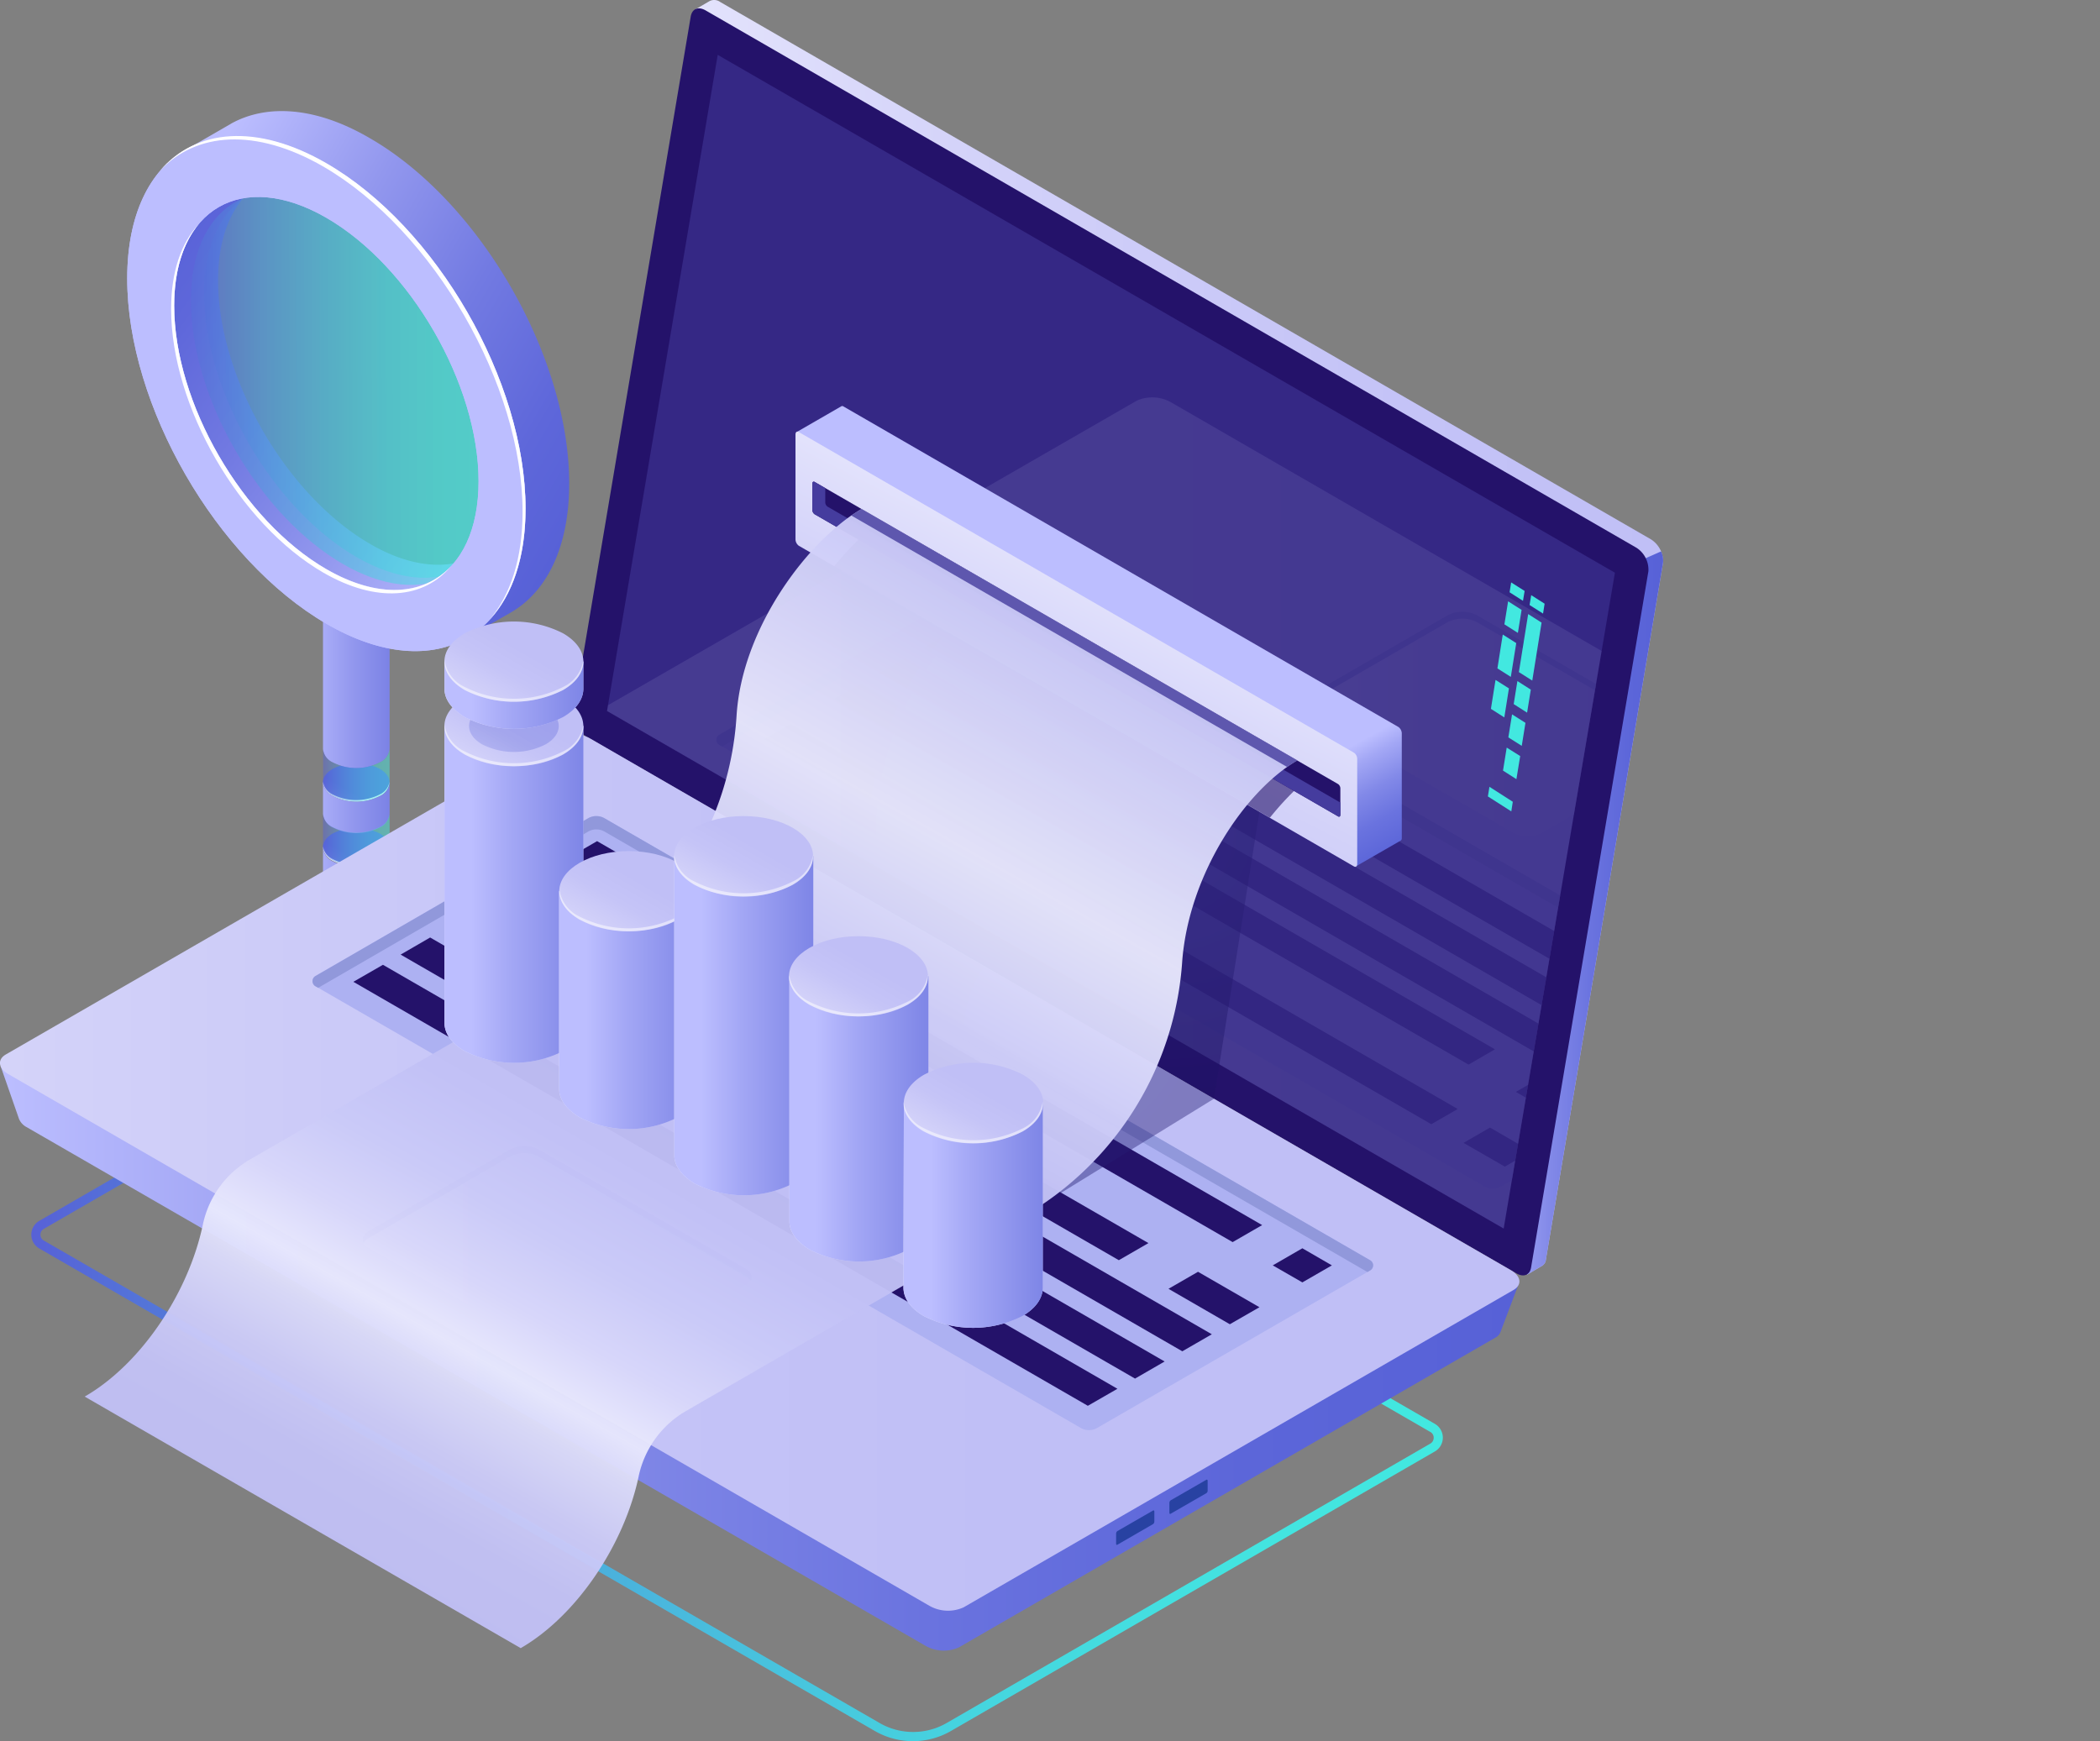 <svg xmlns="http://www.w3.org/2000/svg" xmlns:xlink="http://www.w3.org/1999/xlink" viewBox="0 0 255.38 211.78"><rect x="0" y="0" width="255.38" height="211.78" fill="#808080" stroke="none"/><defs><style>.cls-1{fill:none;}.cls-2{fill:url(#Áåçûìÿííûé_ãðàäèåíò_18);}.cls-3,.cls-42{fill:#fff;}.cls-4{fill:url(#Áåçûìÿííûé_ãðàäèåíò_18-2);}.cls-5{fill:url(#Áåçûìÿííûé_ãðàäèåíò_18-3);}.cls-6{fill:url(#Áåçûìÿííûé_ãðàäèåíò_18-4);}.cls-13,.cls-7,.cls-8,.cls-9{opacity:0.48;}.cls-7{fill:url(#Áåçûìÿííûé_ãðàäèåíò_15);}.cls-8{fill:url(#Áåçûìÿííûé_ãðàäèåíò_15-2);}.cls-9{fill:url(#Áåçûìÿííûé_ãðàäèåíò_15-3);}.cls-10{fill:url(#Áåçûìÿííûé_ãðàäèåíò_18-5);}.cls-11{fill:url(#Áåçûìÿííûé_ãðàäèåíò_18-6);}.cls-12,.cls-42{opacity:0.5;}.cls-12{fill:url(#Áåçûìÿííûé_ãðàäèåíò_15-4);}.cls-13{fill:url(#Áåçûìÿííûé_ãðàäèåíò_15-5);}.cls-14{fill:#bcbeff;}.cls-15{fill:url(#Áåçûìÿííûé_ãðàäèåíò_19);}.cls-16{fill:url(#Áåçûìÿííûé_ãðàäèåíò_3);}.cls-17{fill:url(#Áåçûìÿííûé_ãðàäèåíò_24);}.cls-18,.cls-35{fill:#24126a;}.cls-19{opacity:0.51;}.cls-20,.cls-37{fill:#453c9e;}.cls-21{fill:url(#Áåçûìÿííûé_ãðàäèåíò_24-2);}.cls-22{fill:url(#Áåçûìÿííûé_ãðàäèåíò_3-2);}.cls-23{fill:#2842a2;}.cls-24{fill:#adb1f2;}.cls-25{fill:#9198db;}.cls-26{fill:url(#Áåçûìÿííûé_ãðàäèåíò_3-3);}.cls-27{opacity:0.11;}.cls-28{clip-path:url(#clip-path);}.cls-29{fill:url(#Áåçûìÿííûé_ãðàäèåíò_3-4);}.cls-30{fill:url(#Áåçûìÿííûé_ãðàäèåíò_3-5);}.cls-31,.cls-32{opacity:0.42;}.cls-31{fill:url(#Áåçûìÿííûé_ãðàäèåíò_25);}.cls-32{fill:url(#Áåçûìÿííûé_ãðàäèåíò_25-2);}.cls-33{fill:url(#Áåçûìÿííûé_ãðàäèåíò_424);}.cls-34{fill:url(#Áåçûìÿííûé_ãðàäèåíò_3-6);}.cls-35{opacity:0.6;}.cls-36{opacity:0.96;fill:url(#Áåçûìÿííûé_ãðàäèåíò_22);}.cls-37{opacity:0.8;}.cls-38{fill:url(#Áåçûìÿííûé_ãðàäèåíò_115);}.cls-39{fill:url(#Áåçûìÿííûé_ãðàäèåíò_24-3);}.cls-40{fill:url(#Áåçûìÿííûé_ãðàäèåíò_3-7);}.cls-41{opacity:0.3;fill:url(#Áåçûìÿííûé_ãðàäèåíò_24-4);}.cls-43{fill:url(#Áåçûìÿííûé_ãðàäèåíò_115-2);}.cls-44{fill:url(#Áåçûìÿííûé_ãðàäèåíò_24-5);}.cls-45{fill:url(#Áåçûìÿííûé_ãðàäèåíò_3-8);}.cls-46{fill:url(#Áåçûìÿííûé_ãðàäèåíò_115-3);}.cls-47{fill:url(#Áåçûìÿííûé_ãðàäèåíò_24-6);}.cls-48{fill:url(#Áåçûìÿííûé_ãðàäèåíò_3-9);}.cls-49{fill:url(#Áåçûìÿííûé_ãðàäèåíò_115-4);}.cls-50{fill:url(#Áåçûìÿííûé_ãðàäèåíò_24-7);}.cls-51{fill:url(#Áåçûìÿííûé_ãðàäèåíò_3-10);}.cls-52{fill:url(#Áåçûìÿííûé_ãðàäèåíò_115-5);}.cls-53{fill:url(#Áåçûìÿííûé_ãðàäèåíò_24-8);}.cls-54{fill:url(#Áåçûìÿííûé_ãðàäèåíò_3-11);}.cls-55{fill:url(#Áåçûìÿííûé_ãðàäèåíò_115-6);}.cls-56{fill:url(#Áåçûìÿííûé_ãðàäèåíò_24-9);}.cls-57{fill:url(#Áåçûìÿííûé_ãðàäèåíò_3-12);}.cls-58{fill:#42e8e0;}</style><linearGradient id="Áåçûìÿííûé_ãðàäèåíò_18" x1="877.4" y1="1050.71" x2="884.01" y2="1050.71" gradientTransform="matrix(-0.87, 0.5, 1, 0.58, -244.69, -951.86)" gradientUnits="userSpaceOnUse"><stop offset="0" stop-color="#5761d7"/><stop offset="0.16" stop-color="#5e67da"/><stop offset="0.41" stop-color="#727ae2"/><stop offset="0.69" stop-color="#9297ee"/><stop offset="1" stop-color="#bcbeff"/></linearGradient><linearGradient id="Áåçûìÿííûé_ãðàäèåíò_18-2" x1="885.26" y1="1057.52" x2="891.88" y2="1057.52" xlink:href="#Áåçûìÿííûé_ãðàäèåíò_18"/><linearGradient id="Áåçûìÿííûé_ãðàäèåíò_18-3" x1="893.27" y1="1064.45" x2="899.88" y2="1064.45" xlink:href="#Áåçûìÿííûé_ãðàäèåíò_18"/><linearGradient id="Áåçûìÿííûé_ãðàäèåíò_18-4" x1="634.08" y1="101.34" x2="656.22" y2="101.34" gradientTransform="matrix(-1, 0, 0, 1, 692.31, 0)" xlink:href="#Áåçûìÿííûé_ãðàäèåíò_18"/><linearGradient id="Áåçûìÿííûé_ãðàäèåíò_15" x1="644.94" y1="94.29" x2="653.04" y2="94.29" gradientTransform="matrix(-1, 0, 0, 1, 692.31, 0)" gradientUnits="userSpaceOnUse"><stop offset="0" stop-color="#42e8e0"/><stop offset="0.15" stop-color="#43e3e0"/><stop offset="0.33" stop-color="#45d5df"/><stop offset="0.52" stop-color="#49bddd"/><stop offset="0.72" stop-color="#4e9cdb"/><stop offset="0.93" stop-color="#5472d8"/><stop offset="1" stop-color="#5761d7"/></linearGradient><linearGradient id="Áåçûìÿííûé_ãðàäèåíò_15-2" x1="644.94" y1="102.16" x2="653.04" y2="102.16" xlink:href="#Áåçûìÿííûé_ãðàäèåíò_15"/><linearGradient id="Áåçûìÿííûé_ãðàäèåíò_15-3" x1="644.94" y1="110.17" x2="653.04" y2="110.17" xlink:href="#Áåçûìÿííûé_ãðàäèåíò_15"/><linearGradient id="Áåçûìÿííûé_ãðàäèåíò_18-5" x1="619.92" y1="59.69" x2="672.24" y2="29.35" gradientTransform="matrix(-1, 0, 0, 1, 692.31, 0)" xlink:href="#Áåçûìÿííûé_ãðàäèåíò_18"/><linearGradient id="Áåçûìÿííûé_ãðàäèåíò_18-6" x1="677.3" y1="32.79" x2="630.18" y2="67.28" gradientTransform="matrix(-1, 0, 0, 1, 692.31, 0)" xlink:href="#Áåçûìÿííûé_ãðàäèåíò_18"/><linearGradient id="Áåçûìÿííûé_ãðàäèåíò_15-4" x1="632.09" y1="47.24" x2="669.11" y2="47.24" gradientTransform="matrix(-0.87, -0.5, -0.5, 0.87, 628.76, 331.64)" xlink:href="#Áåçûìÿííûé_ãðàäèåíò_15"/><linearGradient id="Áåçûìÿííûé_ãðàäèåíò_15-5" x1="630.48" y1="46.37" x2="667.5" y2="46.37" gradientTransform="matrix(-0.87, -0.5, -0.5, 0.87, 628.54, 330.72)" xlink:href="#Áåçûìÿííûé_ãðàäèåíò_15"/><linearGradient id="Áåçûìÿííûé_ãðàäèåíò_19" x1="3.81" y1="161.87" x2="175.45" y2="161.87" gradientUnits="userSpaceOnUse"><stop offset="0" stop-color="#5761d7"/><stop offset="0.07" stop-color="#5472d8"/><stop offset="0.28" stop-color="#4e9cdb"/><stop offset="0.48" stop-color="#49bddd"/><stop offset="0.67" stop-color="#45d5df"/><stop offset="0.85" stop-color="#43e3e0"/><stop offset="1" stop-color="#42e8e0"/></linearGradient><linearGradient id="Áåçûìÿííûé_ãðàäèåíò_3" x1="-1348.68" y1="77.5" x2="-1217.91" y2="77.5" gradientTransform="matrix(-1, 0, 0, 1, -1146.42, 0)" gradientUnits="userSpaceOnUse"><stop offset="0" stop-color="#c0bff6"/><stop offset="0.29" stop-color="#c5c4f7"/><stop offset="0.64" stop-color="#d3d2f9"/><stop offset="1" stop-color="#e9e9fd"/></linearGradient><linearGradient id="Áåçûìÿííûé_ãðàäèåíò_24" x1="-1348.68" y1="111.04" x2="-1326.23" y2="111.04" gradientTransform="matrix(-1, 0, 0, 1, -1146.42, 0)" gradientUnits="userSpaceOnUse"><stop offset="0" stop-color="#5761d7"/><stop offset="0.18" stop-color="#5c66d9"/><stop offset="0.39" stop-color="#6a73df"/><stop offset="0.61" stop-color="#8289e8"/><stop offset="0.85" stop-color="#a3a7f5"/><stop offset="1" stop-color="#bcbeff"/></linearGradient><linearGradient id="Áåçûìÿííûé_ãðàäèåíò_24-2" x1="-1331.16" y1="148.73" x2="-1146.48" y2="148.73" xlink:href="#Áåçûìÿííûé_ãðàäèåíò_24"/><linearGradient id="Áåçûìÿííûé_ãðàäèåíò_3-2" x1="-1269.11" y1="142.58" x2="-1084.32" y2="142.58" xlink:href="#Áåçûìÿííûé_ãðàäèåíò_3"/><linearGradient id="Áåçûìÿííûé_ãðàäèåíò_3-3" x1="-1237.81" y1="153.07" x2="-1190.51" y2="153.07" xlink:href="#Áåçûìÿííûé_ãðàäèåíò_3"/><clipPath id="clip-path"><polygon id="SVGID" class="cls-1" points="87.28 6.67 196.39 69.66 182.86 149.43 73.82 86.48 87.28 6.67"/></clipPath><linearGradient id="Áåçûìÿííûé_ãðàäèåíò_3-4" x1="-1339.7" y1="101.62" x2="-1154.92" y2="101.62" xlink:href="#Áåçûìÿííûé_ãðàäèåíò_3"/><linearGradient id="Áåçûìÿííûé_ãðàäèåíò_3-5" x1="-1351.87" y1="88.06" x2="-1304.57" y2="88.06" xlink:href="#Áåçûìÿííûé_ãðàäèåíò_3"/><radialGradient id="Áåçûìÿííûé_ãðàäèåíò_25" cx="-1277.34" cy="125.4" r="52.97" gradientTransform="matrix(-1, 0, 0, 1, -1146.42, 0)" gradientUnits="userSpaceOnUse"><stop offset="0" stop-color="#2b237c"/><stop offset="1" stop-color="#180d5b"/></radialGradient><radialGradient id="Áåçûìÿííûé_ãðàäèåíò_25-2" cx="-1288.92" cy="101.57" r="40.55" xlink:href="#Áåçûìÿííûé_ãðàäèåíò_25"/><linearGradient id="Áåçûìÿííûé_ãðàäèåíò_424" x1="-1303.52" y1="113.28" x2="-1267.8" y2="48.96" gradientTransform="matrix(-1, 0, 0, 1, -1146.42, 0)" gradientUnits="userSpaceOnUse"><stop offset="0" stop-color="#5761d7"/><stop offset="0.04" stop-color="#5c66d9"/><stop offset="0.09" stop-color="#6a73df"/><stop offset="0.14" stop-color="#8289e8"/><stop offset="0.19" stop-color="#a3a7f5"/><stop offset="0.22" stop-color="#bcbeff"/></linearGradient><linearGradient id="Áåçûìÿííûé_ãðàäèåíò_3-6" x1="-1259.64" y1="113.51" x2="-1283.42" y2="67.03" xlink:href="#Áåçûìÿííûé_ãðàäèåíò_3"/><linearGradient id="Áåçûìÿííûé_ãðàäèåíò_22" x1="-1195.38" y1="197.05" x2="-1270.94" y2="63.17" gradientTransform="matrix(-1, 0, 0, 1, -1146.42, 0)" gradientUnits="userSpaceOnUse"><stop offset="0" stop-color="#c0bff6"/><stop offset="0.08" stop-color="#c3c2f6"/><stop offset="0.13" stop-color="#cccbf8"/><stop offset="0.18" stop-color="#dbdbfb"/><stop offset="0.21" stop-color="#e9e9fd"/><stop offset="0.26" stop-color="#d8d7fa"/><stop offset="0.32" stop-color="#cacaf8"/><stop offset="0.39" stop-color="#c2c1f6"/><stop offset="0.51" stop-color="#c0bff6"/><stop offset="0.62" stop-color="#d0cff9"/><stop offset="0.75" stop-color="#e9e9fd"/><stop offset="1" stop-color="#c0bff6"/></linearGradient><linearGradient id="Áåçûìÿííûé_ãðàäèåíò_115" x1="2563.52" y1="108.8" x2="2580.32" y2="108.8" gradientTransform="matrix(-1, 0, 0, 1, 2634.46, 0)" gradientUnits="userSpaceOnUse"><stop offset="0" stop-color="#c0bff6"/><stop offset="0.49" stop-color="#d2d1f9"/><stop offset="1" stop-color="#e9e9fd"/></linearGradient><linearGradient id="Áåçûìÿííûé_ãðàäèåíò_24-3" x1="2544.69" y1="108.8" x2="2577.15" y2="108.8" gradientTransform="matrix(-1, 0, 0, 1, 2634.46, 0)" xlink:href="#Áåçûìÿííûé_ãðàäèåíò_24"/><linearGradient id="Áåçûìÿííûé_ãðàäèåíò_3-7" x1="1137.76" y1="-982.12" x2="1151.55" y2="-982.12" gradientTransform="matrix(-0.87, 0.5, 0.87, 0.5, 1904.28, 7.05)" xlink:href="#Áåçûìÿííûé_ãðàäèåíò_3"/><linearGradient id="Áåçûìÿííûé_ãðàäèåíò_24-4" x1="1140.2" y1="-982.12" x2="1149.11" y2="-982.12" gradientTransform="matrix(-0.87, 0.5, 0.87, 0.5, 1904.28, 7.05)" xlink:href="#Áåçûìÿííûé_ãðàäèåíò_24"/><linearGradient id="Áåçûìÿííûé_ãðàäèåíò_115-2" x1="2563.52" y1="84.56" x2="2580.32" y2="84.56" xlink:href="#Áåçûìÿííûé_ãðàäèåíò_115"/><linearGradient id="Áåçûìÿííûé_ãðàäèåíò_24-5" x1="2544.69" y1="84.56" x2="2577.15" y2="84.56" gradientTransform="matrix(-1, 0, 0, 1, 2634.46, 0)" xlink:href="#Áåçûìÿííûé_ãðàäèåíò_24"/><linearGradient id="Áåçûìÿííûé_ãðàäèåíò_3-8" x1="1129.92" y1="-989.96" x2="1143.71" y2="-989.96" gradientTransform="matrix(-0.87, 0.5, 0.87, 0.5, 1904.28, 7.05)" xlink:href="#Áåçûìÿííûé_ãðàäèåíò_3"/><linearGradient id="Áåçûìÿííûé_ãðàäèåíò_115-3" x1="2549.55" y1="122.87" x2="2566.35" y2="122.87" xlink:href="#Áåçûìÿííûé_ãðàäèåíò_115"/><linearGradient id="Áåçûìÿííûé_ãðàäèåíò_24-6" x1="2530.72" y1="122.87" x2="2563.19" y2="122.87" gradientTransform="matrix(-1, 0, 0, 1, 2634.46, 0)" xlink:href="#Áåçûìÿííûé_ãðàäèåíò_24"/><linearGradient id="Áåçûìÿííûé_ãðàäèåíò_3-9" x1="1149.78" y1="-953.97" x2="1163.57" y2="-953.97" gradientTransform="matrix(-0.87, 0.5, 0.87, 0.5, 1904.28, 7.05)" xlink:href="#Áåçûìÿííûé_ãðàäèåíò_3"/><linearGradient id="Áåçûìÿííûé_ãðàäèåíò_115-4" x1="2535.58" y1="124.76" x2="2552.38" y2="124.76" xlink:href="#Áåçûìÿííûé_ãðàäèåíò_115"/><linearGradient id="Áåçûìÿííûé_ãðàäèåíò_24-7" x1="2516.76" y1="124.76" x2="2549.22" y2="124.76" gradientTransform="matrix(-1, 0, 0, 1, 2634.46, 0)" xlink:href="#Áåçûìÿííûé_ãðàäèåíò_24"/><linearGradient id="Áåçûìÿííûé_ãðàäèåíò_3-10" x1="1137.45" y1="-950.17" x2="1151.24" y2="-950.17" gradientTransform="matrix(-0.87, 0.5, 0.87, 0.5, 1904.28, 7.05)" xlink:href="#Áåçûìÿííûé_ãðàäèåíò_3"/><linearGradient id="Áåçûìÿííûé_ãðàäèåíò_115-5" x1="2521.61" y1="136.1" x2="2538.41" y2="136.1" xlink:href="#Áåçûìÿííûé_ãðàäèåíò_115"/><linearGradient id="Áåçûìÿííûé_ãðàäèåíò_24-8" x1="2502.79" y1="136.1" x2="2535.25" y2="136.1" gradientTransform="matrix(-1, 0, 0, 1, 2634.46, 0)" xlink:href="#Áåçûìÿííûé_ãðàäèåíò_24"/><linearGradient id="Áåçûìÿííûé_ãðàäèåíò_3-11" x1="1144" y1="-927.49" x2="1157.79" y2="-927.49" gradientTransform="matrix(-0.87, 0.5, 0.87, 0.5, 1904.28, 7.05)" xlink:href="#Áåçûìÿííûé_ãðàäèåíò_3"/><linearGradient id="Áåçûìÿííûé_ãðàäèåíò_115-6" x1="2507.64" y1="147.83" x2="2524.44" y2="147.83" xlink:href="#Áåçûìÿííûé_ãðàäèåíò_115"/><linearGradient id="Áåçûìÿííûé_ãðàäèåíò_24-9" x1="2488.82" y1="147.83" x2="2521.28" y2="147.83" gradientTransform="matrix(-1, 0, 0, 1, 2634.46, 0)" xlink:href="#Áåçûìÿííûé_ãðàäèåíò_24"/><linearGradient id="Áåçûìÿííûé_ãðàäèåíò_3-12" x1="1151.34" y1="-904.02" x2="1165.13" y2="-904.02" gradientTransform="matrix(-0.87, 0.5, 0.87, 0.5, 1904.28, 7.05)" xlink:href="#Áåçûìÿííûé_ãðàäèåíò_3"/></defs><g id="Layer_2" data-name="Layer 2"><g id="Ñëîé_1" data-name="Ñëîé 1"><path class="cls-2" d="M40.46,96.82c-1.58-.91-1.58-2.39,0-3.3a6.29,6.29,0,0,1,5.73,0c1.58.91,1.58,2.39,0,3.3A6.29,6.29,0,0,1,40.46,96.82Z"/><path class="cls-3" d="M40.46,96.63a6.35,6.35,0,0,0,5.73,0,2.06,2.06,0,0,0,1.18-1.56,2,2,0,0,1-1.18,1.75,6.29,6.29,0,0,1-5.73,0,2,2,0,0,1-1.18-1.75A2.1,2.1,0,0,0,40.46,96.63Z"/><path class="cls-4" d="M40.46,104.69c-1.58-.91-1.58-2.39,0-3.31a6.35,6.35,0,0,1,5.73,0c1.58.92,1.58,2.4,0,3.31A6.35,6.35,0,0,1,40.46,104.69Z"/><path class="cls-5" d="M40.46,112.7c-1.58-.92-1.58-2.4,0-3.31a6.29,6.29,0,0,1,5.73,0c1.58.91,1.58,2.39,0,3.3A6.32,6.32,0,0,1,40.46,112.7Z"/><path class="cls-6" d="M47.38,95.17V91.08a2,2,0,0,1-1.19,1.65,6.29,6.29,0,0,1-5.73,0,2,2,0,0,1-1.18-1.6V73.82h8.1v51a4.05,4.05,0,0,1-8.1,0V111a2,2,0,0,0,1.18,1.71,6.32,6.32,0,0,0,5.73,0,2,2,0,0,0,1.19-1.64h0V107a2,2,0,0,1-1.19,1.65,6.29,6.29,0,0,1-5.73,0,2,2,0,0,1-1.18-1.6v-4a2,2,0,0,0,1.18,1.71,6.35,6.35,0,0,0,5.73,0A2,2,0,0,0,47.38,103h0V99a2,2,0,0,1-1.19,1.65,6.35,6.35,0,0,1-5.73,0A2,2,0,0,1,39.28,99V95.12a2,2,0,0,0,1.18,1.7,6.29,6.29,0,0,0,5.73,0,2,2,0,0,0,1.19-1.64h0Z"/><path class="cls-3" d="M40.46,104.49a6.29,6.29,0,0,0,5.73,0,2.06,2.06,0,0,0,1.18-1.55,2,2,0,0,1-1.18,1.75,6.35,6.35,0,0,1-5.73,0,2,2,0,0,1-1.18-1.75A2.11,2.11,0,0,0,40.46,104.49Z"/><path class="cls-3" d="M40.46,112.5a6.35,6.35,0,0,0,5.73,0,2.06,2.06,0,0,0,1.18-1.56,2,2,0,0,1-1.18,1.75,6.32,6.32,0,0,1-5.73,0,2,2,0,0,1-1.18-1.76A2.1,2.1,0,0,0,40.46,112.5Z"/><path class="cls-7" d="M40.46,92.73a6.29,6.29,0,0,0,5.73,0,2,2,0,0,0,1.19-1.65v4.09h0a2,2,0,0,1-1.18,1.64,6.29,6.29,0,0,1-5.73,0,2,2,0,0,1-1.18-1.7v-4A2,2,0,0,0,40.46,92.73Z"/><path class="cls-8" d="M40.46,100.6a6.35,6.35,0,0,0,5.73,0A2.05,2.05,0,0,0,47.38,99V103h0a2,2,0,0,1-1.18,1.65,6.35,6.35,0,0,1-5.73,0A2,2,0,0,1,39.28,103V99A2,2,0,0,0,40.46,100.6Z"/><path class="cls-9" d="M40.46,108.6a6.29,6.29,0,0,0,5.73,0A2,2,0,0,0,47.38,107V111h0a2,2,0,0,1-1.18,1.64,6.32,6.32,0,0,1-5.73,0A2,2,0,0,1,39.28,111v-4A2,2,0,0,0,40.46,108.6Z"/><path class="cls-10" d="M58,67.53c.19-.11.37-.21.55-.33l2-11.21L58,41.11l-6.9-7.52L44,26.69,32.69,22l-.3-.11a9.32,9.32,0,0,0-1.52,1l-8.48-1.06a15.31,15.31,0,0,1,1.7-3.16l-1.35-.53,5.06-2.92.19-.11.18-.11h0C32.54,12.62,38.48,13,45,16.82c13.37,7.72,24.22,26.51,24.22,42,0,7.66-2.67,13.06-7,15.62h0l0,0-.15.09-5.38,3.07L57,76a16,16,0,0,1-2.08,0C56.38,73.4,58.39,70.48,58,67.53Z"/><path class="cls-11" d="M20.81,31.43c0-.21,0-.42,0-.63a23.8,23.8,0,0,1,1.59-9l8.48,1.06c-2.72,2.15-4.36,6-4.36,11.25,0,11.8,8.28,26.16,18.51,32.06,5,2.91,9.6,3.21,12.94,1.37.43,3-1.58,5.87-3.08,8.5a20.94,20.94,0,0,1-7.21-1.91l.8.9s-10.08-3.5-10.29-3.72S26.25,59.23,26.25,59.23L18.59,42.71Z"/><ellipse class="cls-12" cx="41.72" cy="47.24" rx="15.11" ry="26.18" transform="translate(-18.03 27.19) rotate(-30)"/><ellipse class="cls-13" cx="43.33" cy="46.37" rx="15.11" ry="26.18" transform="translate(-17.38 27.88) rotate(-30)"/><path class="cls-14" d="M15.47,33.87c0,15.45,10.85,34.23,24.22,42s24.22,1.46,24.22-14S53.07,27.61,39.69,19.89,15.47,18.43,15.47,33.87Zm5.71,3.3c0-11.8,8.29-16.59,18.51-10.68S58.2,46.74,58.2,58.54,49.92,75.13,39.69,69.23,21.18,49,21.18,37.17Z"/><path class="cls-14" d="M15.47,33.87c0,15.45,10.85,34.23,24.22,42s24.22,1.46,24.22-14S53.07,27.61,39.69,19.89,15.47,18.43,15.47,33.87Zm5.71,3.3c0-11.8,8.29-16.59,18.51-10.68S58.2,46.74,58.2,58.54,49.92,75.13,39.69,69.23,21.18,49,21.18,37.17Z"/><path class="cls-3" d="M63.55,62.26c0-15.45-10.85-34.23-24.23-42-8.23-4.75-15.5-4.2-19.88.52,4.33-5.1,11.78-5.82,20.25-.93,13.38,7.72,24.22,26.51,24.22,42,0,5.94-1.6,10.51-4.34,13.47C62.08,72.35,63.55,67.92,63.55,62.26Z"/><path class="cls-3" d="M39.32,69.65C29.1,63.74,20.81,49.39,20.81,37.59c0-4.58,1.25-8.09,3.37-10.34-1.89,2.26-3,5.62-3,9.92,0,11.81,8.29,26.16,18.51,32.06,6.27,3.62,11.8,3.22,15.15-.35C51.53,72.83,45.82,73.4,39.32,69.65Z"/><path class="cls-15" d="M111,211.78a9.2,9.2,0,0,1-4.6-1.23L4.77,151.85a1.94,1.94,0,0,1,0-3.35L67.94,112a.56.56,0,0,1,.56,0l106,61.19a1.94,1.94,0,0,1,0,3.35l-58.85,34A9.2,9.2,0,0,1,111,211.78ZM68.22,113.15,5.33,149.47a.79.79,0,0,0-.41.71.8.8,0,0,0,.41.71L107,209.59a8.16,8.16,0,0,0,8.09,0l58.85-34a.81.81,0,0,0,.41-.71.79.79,0,0,0-.41-.71Z"/><path class="cls-16" d="M71.52,85.63l14.16-84-1.13-.48,1.71-1h0a1.23,1.23,0,0,1,1.32.09L200.77,65.6a3.19,3.19,0,0,1,1.47,2.87L188,153.17a1,1,0,0,1-.59.86h0l-1.68,1-.28-1.56.09,0L73,88.51A3.21,3.21,0,0,1,71.52,85.63Z"/><path class="cls-17" d="M200.14,67.89l1.86-.82a2.57,2.57,0,0,1,.24,1.4L188,153.17a1,1,0,0,1-.59.86h0l-1.68,1-.28-1.56.09,0-5.69-3.29Z"/><path class="cls-18" d="M71.21,89.53l113.2,65.35c.88.51,1.62.21,1.78-.69l14.27-84.7A3.17,3.17,0,0,0,199,66.62L85.8,1.26C84.92.76,84.18,1.05,84,2L69.75,86.65A3.21,3.21,0,0,0,71.21,89.53Z"/><g class="cls-19"><polygon class="cls-20" points="87.28 6.67 196.39 69.66 182.86 149.43 73.82 86.48 87.28 6.67"/></g><path class="cls-21" d="M.06,129.63l6.18,3.22L68.18,97.09a4.48,4.48,0,0,1,4,.17l106.84,61.68c1-.57,5.68-2.81,5.68-2.81L182.48,162h0a1.3,1.3,0,0,1-.63.7L116.6,200.38a4.49,4.49,0,0,1-4-.17L3.23,137.09a2,2,0,0,1-.92-1h0Z"/><path class="cls-22" d="M1,130.64l112.05,64.69a4.57,4.57,0,0,0,4.14.17l66.87-38.6c1.06-.61.92-1.68-.3-2.39l-112-64.69a4.57,4.57,0,0,0-4.14-.17L.72,128.25C-.35,128.86-.21,129.93,1,130.64Z"/><path class="cls-23" d="M146.86,181.34v-1.23c0-.12-.07-.17-.16-.12l-4.34,2.5a.4.4,0,0,0-.15.3V184c0,.12.07.17.15.12l4.34-2.5A.36.36,0,0,0,146.86,181.34Z"/><path class="cls-23" d="M140.38,185.08v-1.23c0-.11-.08-.17-.16-.12l-4.34,2.5a.4.4,0,0,0-.15.31v1.23c0,.11.07.17.15.12l4.34-2.51A.39.39,0,0,0,140.38,185.08Z"/><path class="cls-24" d="M166.63,153.29,73.52,99.53a2,2,0,0,0-2,0L38.36,118.71a.72.72,0,0,0,0,1.24l93.07,53.73a2,2,0,0,0,2,0l33.2-19.16A.71.71,0,0,0,166.63,153.29Z"/><path class="cls-25" d="M166.63,154.52l-.33.2L73.52,101.15a2,2,0,0,0-2,0l-32.82,19-.34-.19a.72.72,0,0,1,0-1.24L71.52,99.53a2,2,0,0,1,2,0l93.11,53.76A.71.71,0,0,1,166.63,154.52Z"/><polygon class="cls-18" points="69.02 104.39 149.9 151.08 153.49 149.01 72.61 102.31 69.02 104.39"/><polygon class="cls-18" points="60.2 109.48 136.06 153.28 139.66 151.2 63.8 107.4 60.2 109.48"/><polygon class="cls-18" points="54.46 112.79 143.78 164.36 147.37 162.29 58.05 110.72 54.46 112.79"/><polygon class="cls-18" points="48.72 116.11 138.03 167.68 141.63 165.6 52.31 114.03 48.72 116.11"/><polygon class="cls-18" points="42.97 119.42 132.29 170.99 135.89 168.92 46.57 117.35 42.97 119.42"/><polygon class="cls-18" points="154.78 153.91 158.38 155.98 161.97 153.91 158.38 151.83 154.78 153.91"/><polygon class="cls-18" points="142.1 156.76 149.56 161.07 153.16 159 145.69 154.69 142.1 156.76"/><path class="cls-26" d="M69.94,166.29,44.83,151.8a1.08,1.08,0,0,1,0-2.05L62,139.84a3.9,3.9,0,0,1,3.55,0l25.11,14.49a1.08,1.08,0,0,1,0,2l-17.17,9.91A3.9,3.9,0,0,1,69.94,166.29Z"/><path class="cls-25" d="M90.66,155.17,65.55,140.68a3.9,3.9,0,0,0-3.55,0l-17.17,9.91a1.47,1.47,0,0,0-.61.6c-.26-.49-.07-1.05.61-1.44L62,139.84a3.9,3.9,0,0,1,3.55,0l25.11,14.49c.68.39.88.95.62,1.45A1.65,1.65,0,0,0,90.66,155.17Z"/><g class="cls-27"><g class="cls-28"><path class="cls-29" d="M71.61,89.69l112.05,64.69a4.63,4.63,0,0,0,4.14.17L254.66,116c1.07-.62.93-1.69-.29-2.4l-112-64.69a4.63,4.63,0,0,0-4.14-.17L71.31,87.29C70.25,87.91,70.39,89,71.61,89.69Z"/><path class="cls-30" d="M184,101.28l-25.1-14.49c-1-.57-1-1.49,0-2.05l17.16-9.91a3.92,3.92,0,0,1,3.56,0l25.1,14.49a1.08,1.08,0,0,1,0,2.05l-17.17,9.91A3.9,3.9,0,0,1,184,101.28Z"/><path class="cls-25" d="M204.71,90.16l-25.1-14.49a3.92,3.92,0,0,0-3.56,0l-17.16,9.91a1.44,1.44,0,0,0-.62.6c-.26-.49-.06-1.05.62-1.44l17.16-9.91a3.92,3.92,0,0,1,3.56,0l25.1,14.49c.68.39.88,1,.62,1.45A1.58,1.58,0,0,0,204.71,90.16Z"/><path class="cls-24" d="M215.75,123.94,122.64,70.18a2,2,0,0,0-2,0L87.48,89.36a.71.71,0,0,0,0,1.24l93.06,53.73a2,2,0,0,0,2,0l33.2-19.16A.71.71,0,0,0,215.75,123.94Z"/><path class="cls-25" d="M215.75,125.17l-.33.2L122.64,71.8a2,2,0,0,0-2,0l-32.82,19-.33-.19a.71.71,0,0,1,0-1.24l33.15-19.18a2,2,0,0,1,2,0l93.11,53.76A.71.71,0,0,1,215.75,125.17Z"/><polygon class="cls-18" points="96.15 88.06 177.27 134.89 174.06 136.74 92.94 89.91 96.15 88.06"/><polygon class="cls-18" points="104.7 83.12 181.8 127.63 178.59 129.49 101.49 84.98 104.7 83.12"/><polygon class="cls-18" points="187.56 130.96 194.76 135.12 191.54 136.97 184.34 132.81 187.56 130.96"/><polygon class="cls-18" points="181.2 137.15 186.21 140.05 183 141.9 177.98 139.01 181.2 137.15"/><polygon class="cls-18" points="110.06 80.03 200.11 132.02 196.9 133.88 106.84 81.88 110.06 80.03"/><polygon class="cls-18" points="115.41 76.94 205.47 128.93 202.25 130.79 112.2 78.79 115.41 76.94"/><polygon class="cls-18" points="120.77 73.84 210.82 125.84 207.61 127.69 117.55 75.7 120.77 73.84"/></g></g><polygon class="cls-31" points="123.49 148.5 147.63 133.64 93.36 102.31 67.75 119.53 123.49 148.5"/><polygon class="cls-32" points="147.63 133.64 153.16 98.72 102.23 69.5 102.23 107.36 147.63 133.64"/><path class="cls-33" d="M96.9,52.54l5.39-3.11h0a.24.24,0,0,1,.27,0l67.51,39a1,1,0,0,1,.4.76v12.75a.34.34,0,0,1-.11.29h0l-5.44,3.13-.05-6.15-62.29-36a1,1,0,0,1-.4-.76V58.12Z"/><path class="cls-34" d="M97.14,66.38l67.51,39c.22.13.4,0,.4-.3V92.31a.93.93,0,0,0-.4-.76l-67.51-39c-.22-.13-.4,0-.4.3V65.61A1,1,0,0,0,97.14,66.38Z"/><path class="cls-35" d="M106.45,63.79,159,94.7a36.28,36.28,0,0,0-4.57,4.76l-53-30.57A36.37,36.37,0,0,1,106.45,63.79Z"/><path class="cls-18" d="M99.07,62.55,162.73,99.3c.15.09.27,0,.27-.2V95.89a.66.66,0,0,0-.27-.52L99.07,58.62c-.15-.09-.28,0-.28.21V62A.67.67,0,0,0,99.07,62.55Z"/><path class="cls-20" d="M99.07,58.62l1.29.75v1.72a.66.66,0,0,0,.27.53l62.37,36V99.1c0,.2-.12.29-.27.2L99.07,62.55a.67.67,0,0,1-.28-.52v-3.2C98.79,58.62,98.92,58.53,99.07,58.62Z"/><path class="cls-36" d="M63.3,200.45l-53-30.58h0c6.84-3.94,12.59-12.57,14.35-20.83a12,12,0,0,1,5.73-8l40-23.11A38.31,38.31,0,0,0,89.57,87.11c.64-10.85,8.84-21.52,15.2-25.2h0l53,30.58h0c-6.27,3.62-13.17,13.74-14,24.4a38.75,38.75,0,0,1-19.09,30.92l-41.3,23.84a12.06,12.06,0,0,0-5.73,8c-1.76,8.25-7.51,16.89-14.35,20.83Z"/><path class="cls-37" d="M104.77,61.91l53,30.58c-.42.24-.84.51-1.26.79h0L103.52,62.7C103.93,62.42,104.35,62.16,104.77,61.91Z"/><path class="cls-38" d="M54.05,88.32H70.94V124.4h0c0,1.25-.82,2.5-2.47,3.45a13.24,13.24,0,0,1-11.95,0c-1.65-.95-2.47-2.2-2.47-3.45h0Z"/><path class="cls-39" d="M54.05,88.32H70.94V124.4h0c0,1.25-.82,2.5-2.47,3.45a13.24,13.24,0,0,1-11.95,0c-1.65-.95-2.47-2.2-2.47-3.45h0Z"/><ellipse class="cls-40" cx="62.49" cy="88.32" rx="8.45" ry="4.88"/><path class="cls-41" d="M58.64,90.54a8.52,8.52,0,0,0,7.71,0c2.13-1.23,2.13-3.22,0-4.45a8.52,8.52,0,0,0-7.71,0C56.51,87.32,56.51,89.31,58.64,90.54Z"/><path class="cls-42" d="M56.52,91.4a13.18,13.18,0,0,0,11.95,0,4.29,4.29,0,0,0,2.46-3.26c.08,1.3-.73,2.63-2.46,3.63a13.24,13.24,0,0,1-11.95,0c-1.73-1-2.54-2.33-2.46-3.63A4.29,4.29,0,0,0,56.52,91.4Z"/><path class="cls-43" d="M54.05,80.48H70.94v3.29h0c0,1.25-.82,2.5-2.47,3.45a13.18,13.18,0,0,1-11.95,0c-1.65-1-2.47-2.2-2.47-3.45h0Z"/><path class="cls-44" d="M54.05,80.48H70.94v3.29h0c0,1.25-.82,2.5-2.47,3.45a13.18,13.18,0,0,1-11.95,0c-1.65-1-2.47-2.2-2.47-3.45h0Z"/><path class="cls-45" d="M56.52,83.93a13.24,13.24,0,0,0,11.95,0c3.3-1.91,3.3-5,0-6.9a13.18,13.18,0,0,0-11.95,0C53.22,78.93,53.22,82,56.52,83.93Z"/><path class="cls-42" d="M56.52,83.56a13.18,13.18,0,0,0,11.95,0,4.29,4.29,0,0,0,2.46-3.26c.08,1.3-.73,2.63-2.46,3.63a13.24,13.24,0,0,1-11.95,0c-1.73-1-2.54-2.33-2.46-3.63A4.29,4.29,0,0,0,56.52,83.56Z"/><path class="cls-46" d="M68,108.4h16.9v24.06h0c0,1.24-.83,2.49-2.48,3.44a13.16,13.16,0,0,1-11.94,0c-1.65-1-2.48-2.2-2.48-3.44h0Z"/><path class="cls-47" d="M68,108.4h16.9v24.06h0c0,1.24-.83,2.49-2.48,3.44a13.16,13.16,0,0,1-11.94,0c-1.65-1-2.48-2.2-2.48-3.44h0Z"/><ellipse class="cls-48" cx="76.46" cy="108.4" rx="8.45" ry="4.88"/><path class="cls-42" d="M70.49,111.49a13.22,13.22,0,0,0,11.94,0,4.28,4.28,0,0,0,2.46-3.27c.09,1.31-.73,2.63-2.46,3.63a13.22,13.22,0,0,1-11.94,0c-1.73-1-2.54-2.32-2.46-3.63A4.31,4.31,0,0,0,70.49,111.49Z"/><path class="cls-49" d="M82,104.14h16.9v36.37h0c0,1.25-.83,2.5-2.48,3.45a13.22,13.22,0,0,1-11.94,0c-1.65-1-2.48-2.2-2.48-3.45h0Z"/><path class="cls-50" d="M82,104.14h16.9v36.37h0c0,1.25-.83,2.5-2.48,3.45a13.22,13.22,0,0,1-11.94,0c-1.65-1-2.48-2.2-2.48-3.45h0Z"/><ellipse class="cls-51" cx="90.43" cy="104.14" rx="8.45" ry="4.88"/><path class="cls-42" d="M84.46,107.22a13.16,13.16,0,0,0,11.94,0A4.27,4.27,0,0,0,98.86,104c.09,1.31-.73,2.64-2.46,3.63a13.16,13.16,0,0,1-11.94,0c-1.73-1-2.55-2.32-2.46-3.63A4.27,4.27,0,0,0,84.46,107.22Z"/><path class="cls-52" d="M96,118.75h16.9v29.82h0c0,1.24-.83,2.49-2.48,3.44a13.19,13.19,0,0,1-11.94,0c-1.65-1-2.48-2.21-2.48-3.45h0Z"/><path class="cls-53" d="M96,118.75h16.9v29.82h0c0,1.24-.83,2.49-2.48,3.44a13.19,13.19,0,0,1-11.94,0c-1.65-1-2.48-2.21-2.48-3.45h0Z"/><ellipse class="cls-54" cx="104.4" cy="118.75" rx="8.45" ry="4.88"/><path class="cls-42" d="M98.43,121.84a13.22,13.22,0,0,0,11.94,0,4.32,4.32,0,0,0,2.46-3.27c.08,1.31-.73,2.63-2.46,3.63a13.22,13.22,0,0,1-11.94,0c-1.73-1-2.55-2.32-2.46-3.63A4.3,4.3,0,0,0,98.43,121.84Z"/><path class="cls-55" d="M109.92,134.16h16.89v22.46h0c0,1.25-.82,2.5-2.47,3.45a13.24,13.24,0,0,1-12,0c-1.65-.95-2.47-2.2-2.47-3.45h0Z"/><path class="cls-56" d="M109.92,134.16h16.89v22.46h0c0,1.25-.82,2.5-2.47,3.45a13.24,13.24,0,0,1-12,0c-1.65-.95-2.47-2.2-2.47-3.45h0Z"/><path class="cls-57" d="M112.39,137.6a13.18,13.18,0,0,0,12,0c3.3-1.9,3.3-5,0-6.89a13.18,13.18,0,0,0-12,0C109.09,132.61,109.09,135.7,112.39,137.6Z"/><path class="cls-42" d="M112.39,137.24a13.18,13.18,0,0,0,12,0A4.29,4.29,0,0,0,126.8,134c.08,1.31-.73,2.64-2.46,3.63a13.18,13.18,0,0,1-12,0c-1.73-1-2.54-2.32-2.46-3.63A4.29,4.29,0,0,0,112.39,137.24Z"/><polygon class="cls-58" points="186.01 73.59 187.65 74.63 187.84 73.43 186.21 72.39 186.01 73.59"/><polygon class="cls-58" points="184.71 81.75 186.34 82.78 187.47 75.73 185.84 74.69 184.71 81.75"/><polygon class="cls-58" points="184.08 85.64 185.71 86.68 186.16 83.88 184.53 82.84 184.08 85.64"/><polygon class="cls-58" points="183.43 89.69 185.06 90.72 185.51 87.92 183.88 86.89 183.43 89.69"/><polygon class="cls-58" points="182.95 75.94 184.59 76.98 185.04 74.18 183.4 73.14 182.95 75.94"/><polygon class="cls-58" points="182.1 81.3 183.73 82.33 184.39 78.22 182.75 77.18 182.1 81.3"/><polygon class="cls-58" points="181.31 86.22 182.94 87.26 183.5 83.73 181.87 82.7 181.31 86.22"/><polygon class="cls-58" points="182.78 93.73 184.41 94.77 184.87 91.96 183.23 90.93 182.78 93.73"/><polygon class="cls-58" points="183.58 72.04 185.21 73.08 185.41 71.88 183.77 70.84 183.58 72.04"/><polygon class="cls-58" points="180.94 96.87 183.79 98.69 183.97 97.52 181.13 95.7 180.94 96.87"/></g></g></svg>